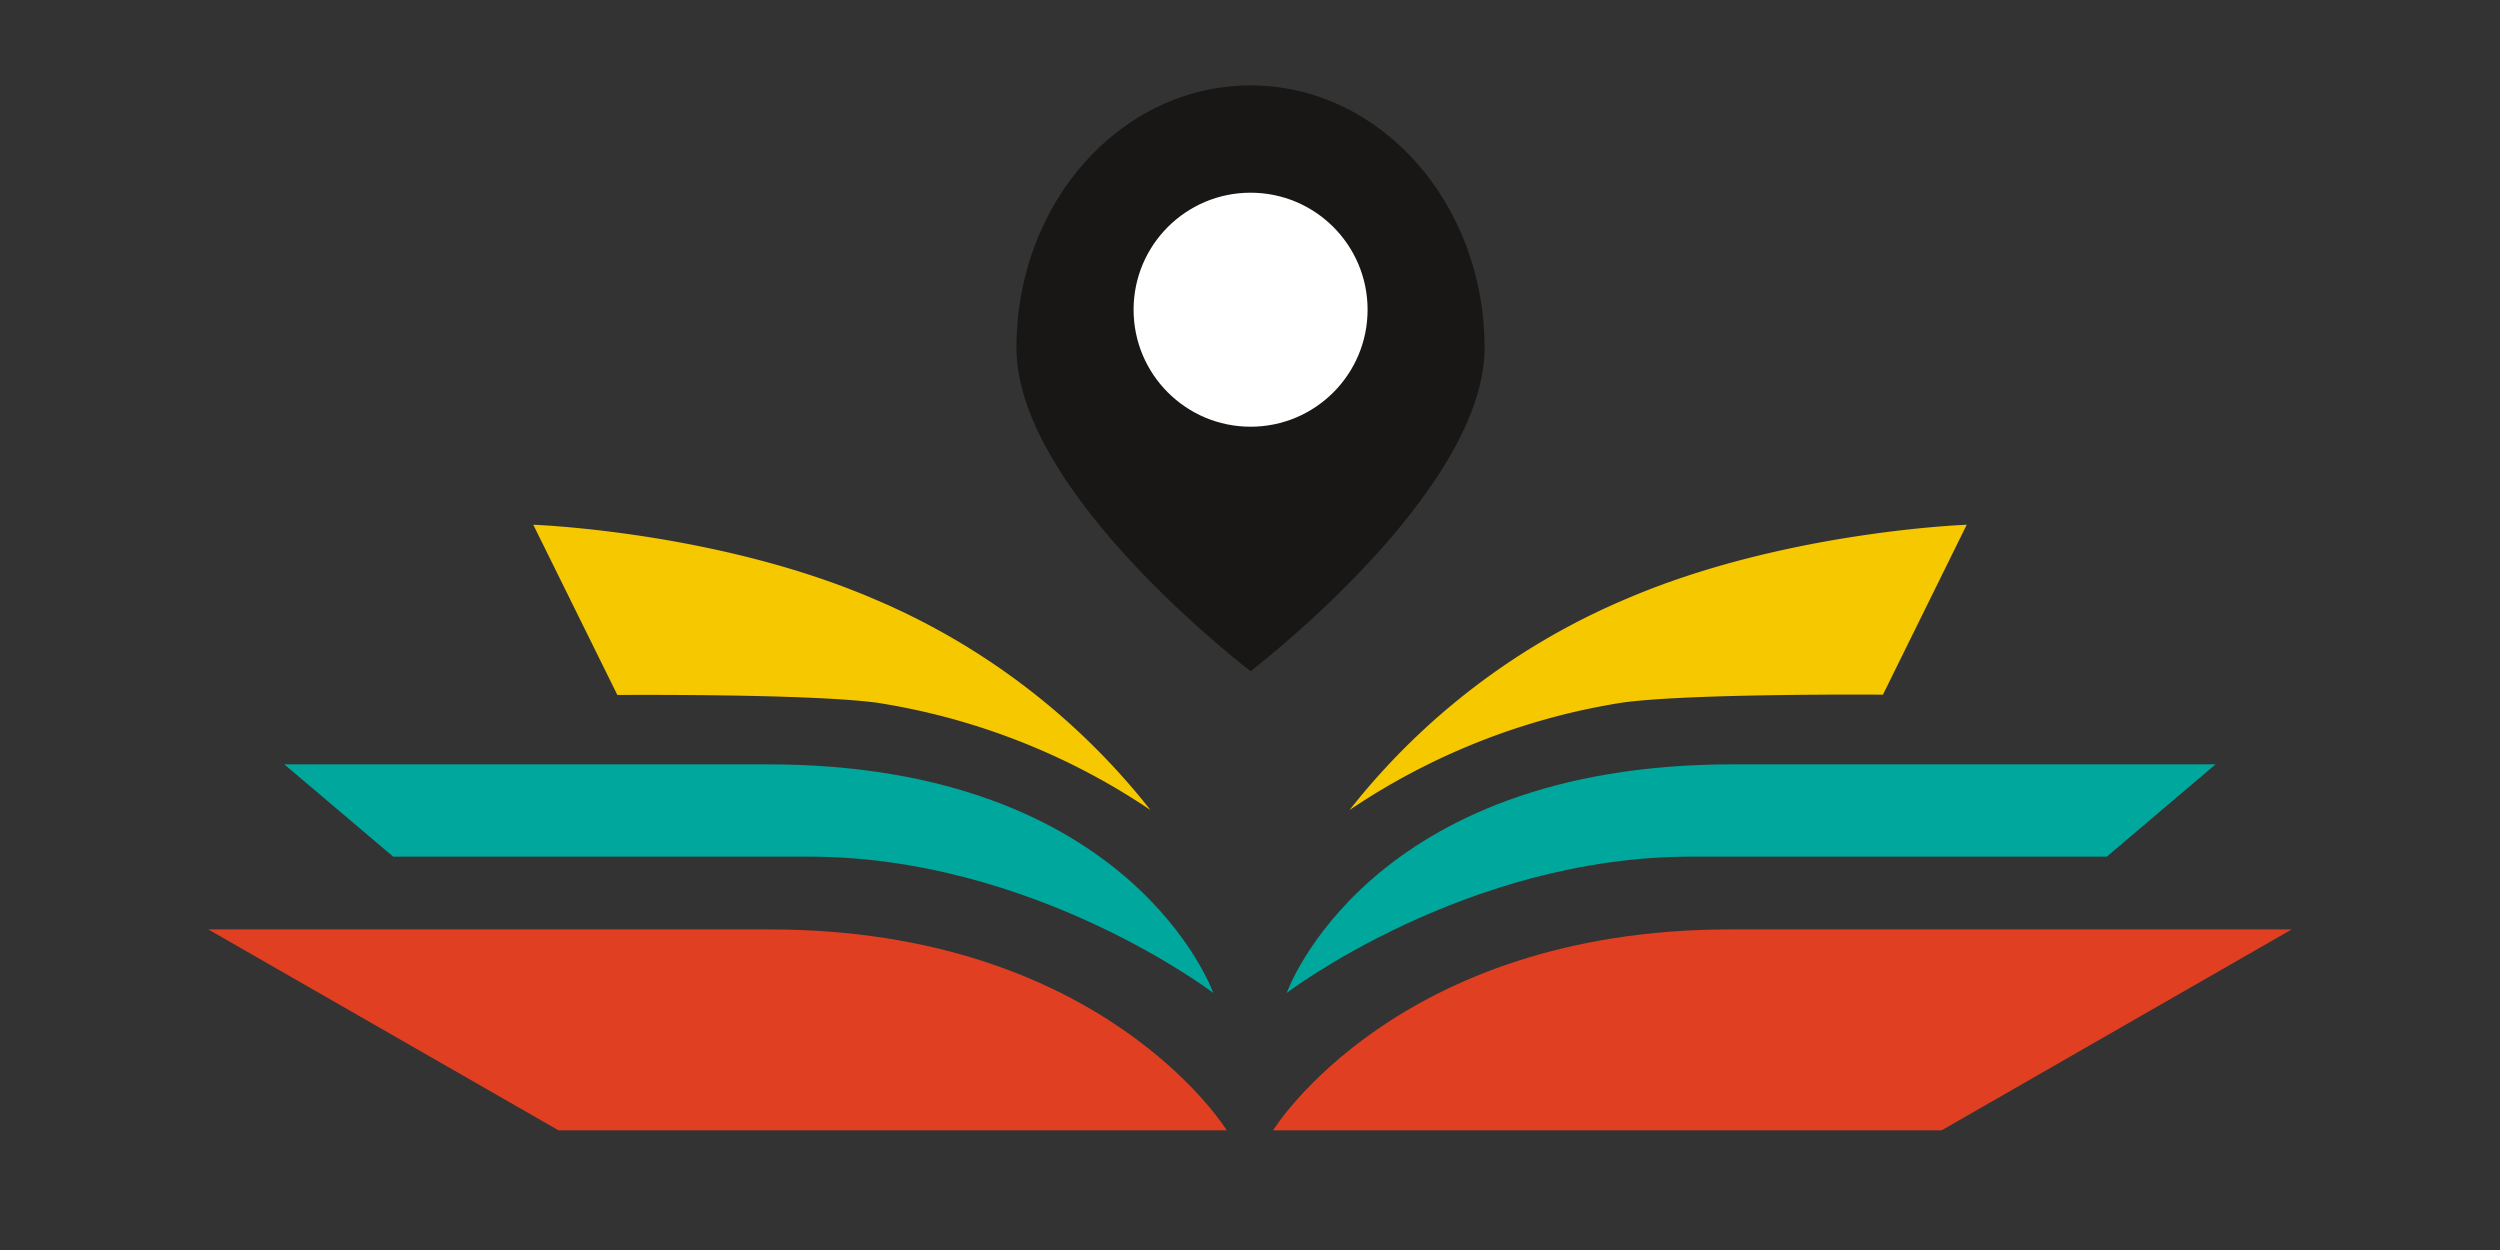 <svg id="Layer_2" data-name="Layer 2" xmlns="http://www.w3.org/2000/svg" viewBox="0 0 170.08 85.04"><rect x="0" y="0" width="170.08" height="85.04" fill="#333333" stroke="none"/><defs><style>.cls-1{fill:#181716;}.cls-2{fill:#fff;}.cls-3{fill:#e03f22;}.cls-4{fill:#00a79c;}.cls-5{fill:#f5c800;}</style></defs><path class="cls-1" d="M101,23.66c0,9.86-15.92,22-15.92,22s-15.93-12.1-15.93-22S76.28,5.81,85.08,5.81,101,13.8,101,23.66Z"/><circle class="cls-2" cx="85.08" cy="21.07" r="7.96"/><path class="cls-3" d="M83.46,76.9s-8.39-13.67-31.1-13.67H14.17L38,76.9Z"/><path class="cls-3" d="M86.61,76.9s8.4-13.67,31.1-13.67h38.2L132.09,76.9Z"/><path class="cls-4" d="M82.54,67.55S77.07,52,52.22,52H19.34l7.41,6.28H54.93C70.3,58.23,82.54,67.55,82.54,67.55Z"/><path class="cls-4" d="M87.54,67.55S93,52,117.86,52h32.87l-7.4,6.28H115.15C99.78,58.23,87.54,67.55,87.54,67.55Z"/><path class="cls-5" d="M78.27,55.11A47.4,47.4,0,0,0,59.34,40.7c-10.68-4.56-23.06-5-23.06-5L42,47.28s13-.1,17.68.53A45.9,45.9,0,0,1,78.27,55.11Z"/><path class="cls-5" d="M91.81,55.11A47.4,47.4,0,0,1,110.74,40.7c10.67-4.56,23.06-5,23.06-5l-5.7,11.56s-12.94-.1-17.67.53A45.9,45.9,0,0,0,91.81,55.11Z"/></svg>